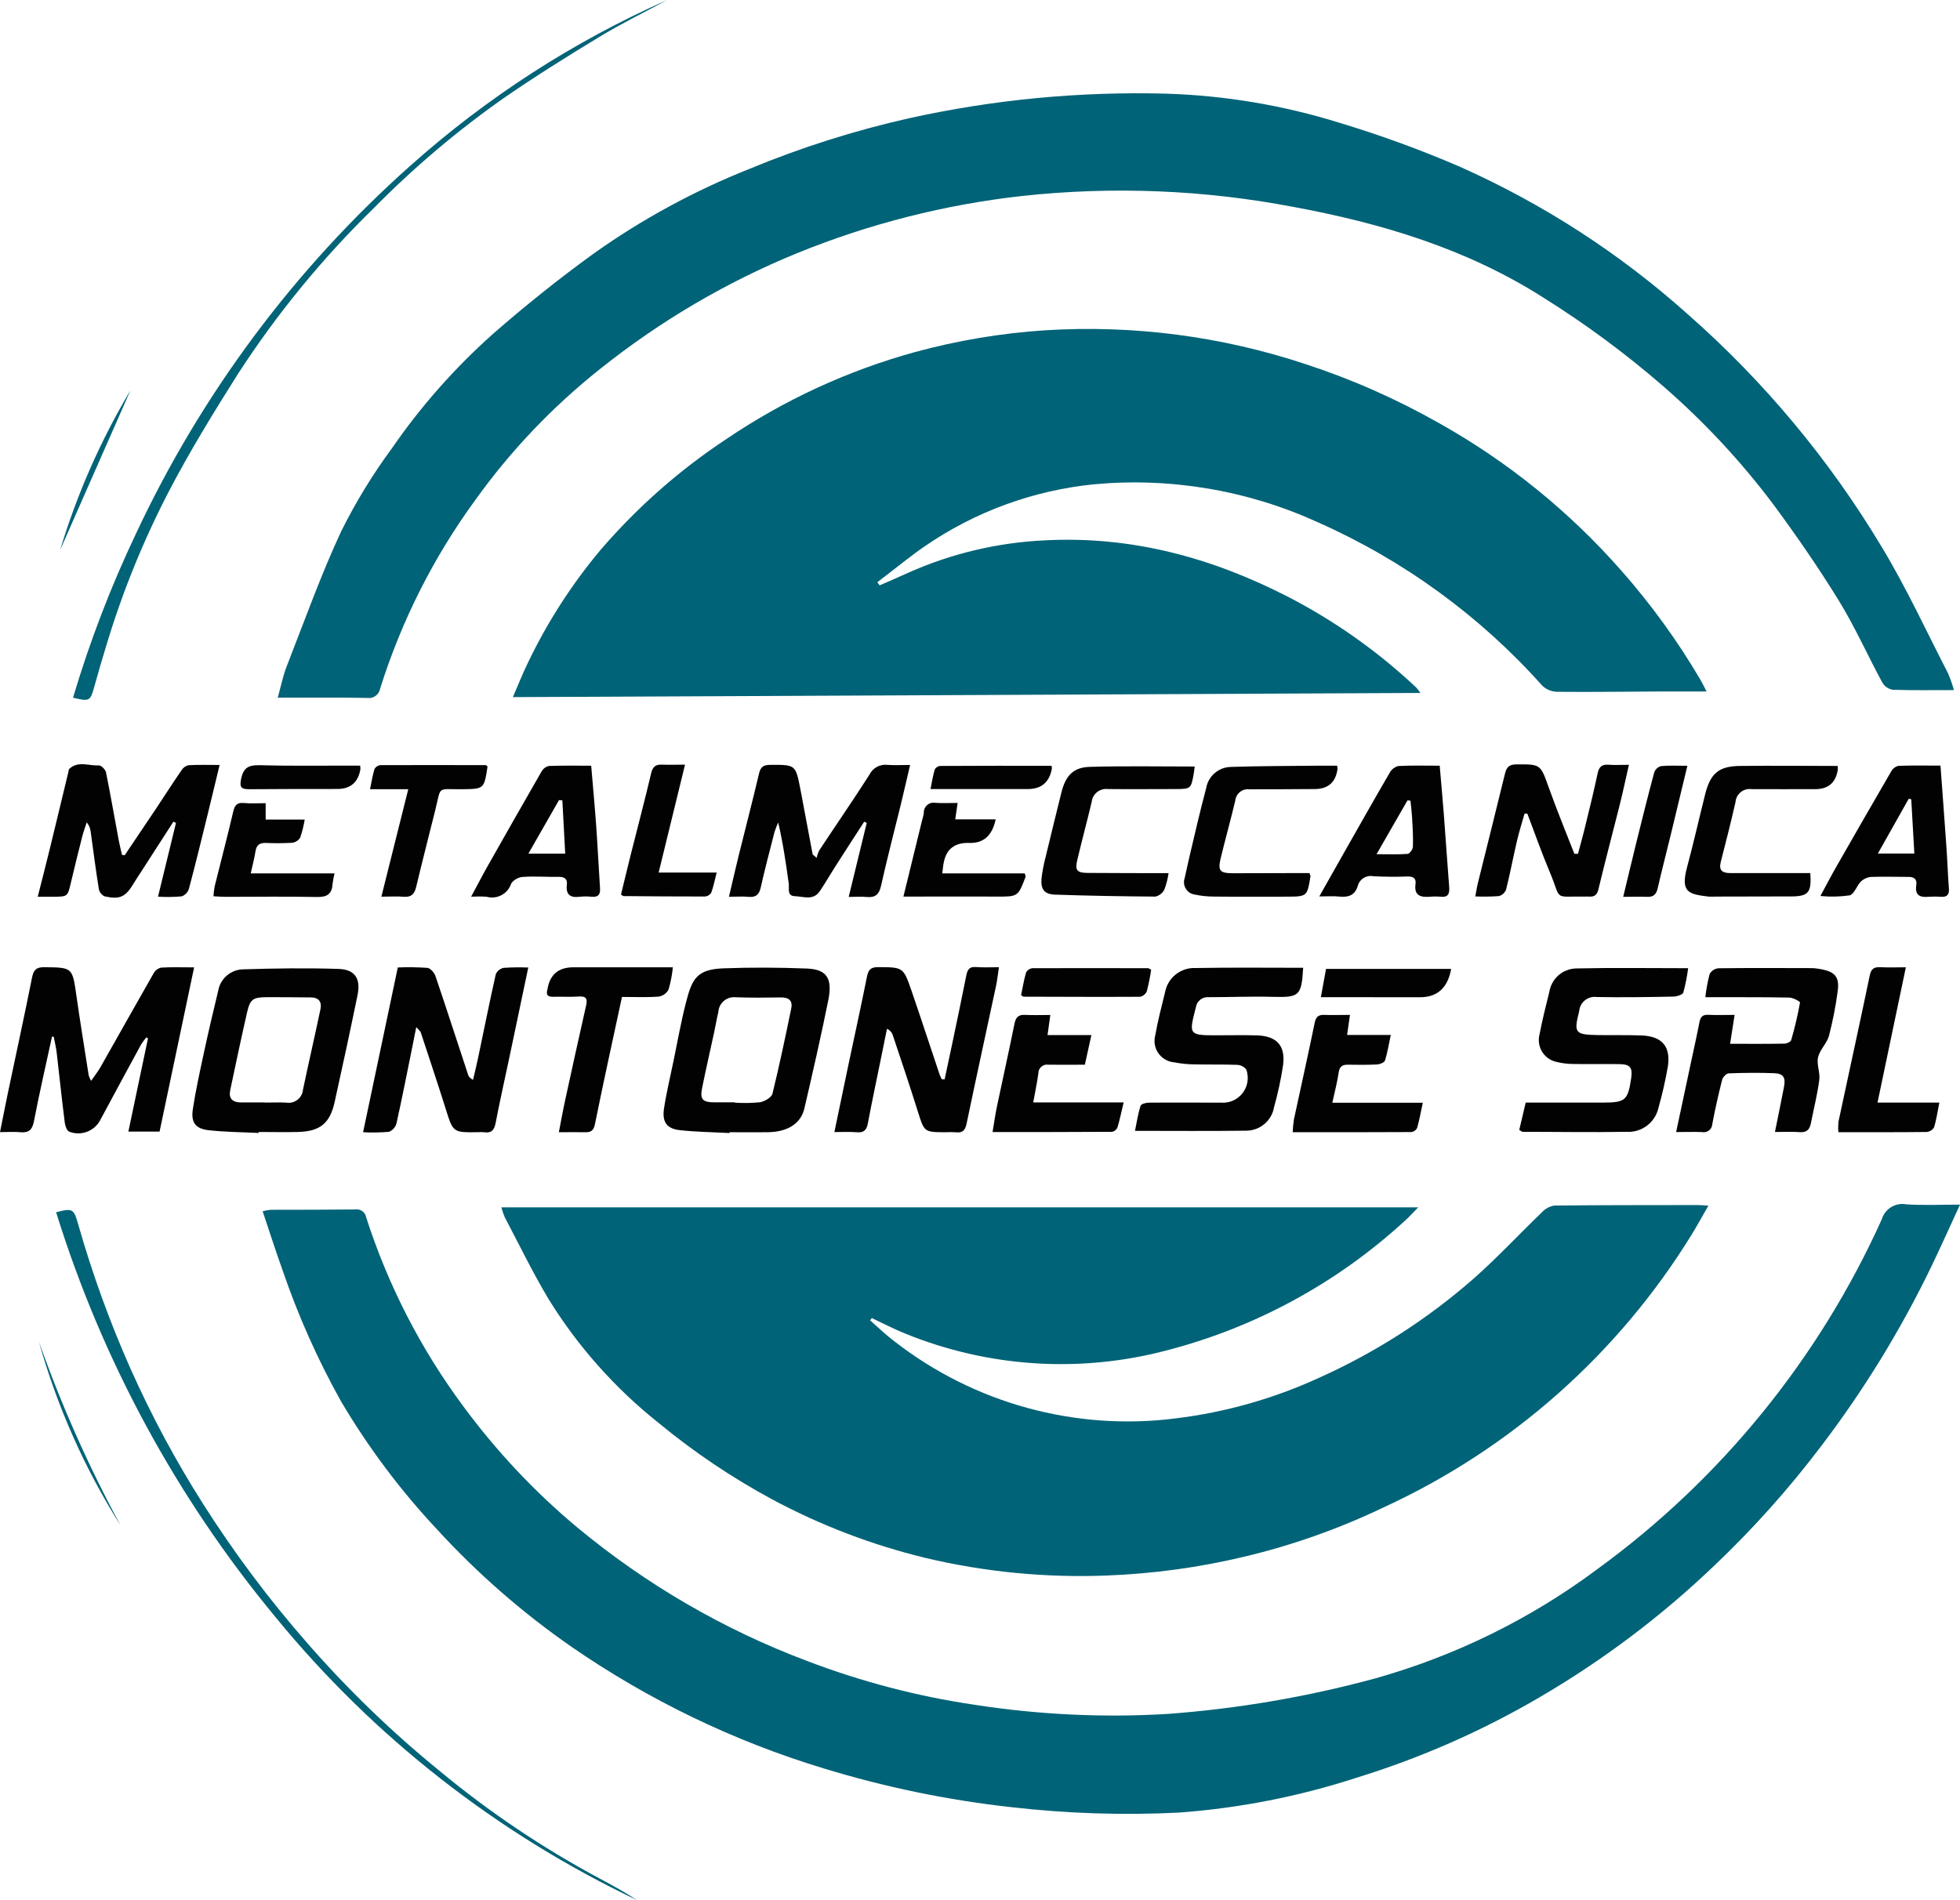 <svg xmlns="http://www.w3.org/2000/svg" id="Livello_1" viewBox="0 0 240 232.73"><g id="Raggruppa_16"><g id="Raggruppa_15"><path id="Tracciato_42-2" d="M61.39,147.87h112.27c-.61,.61-1.09,1.17-1.65,1.66-8.33,7.65-18.42,13.12-29.38,15.92-10.55,2.74-21.7,1.99-31.79-2.12-1.39-.56-2.73-1.26-4.09-1.9l-.21,.28c.99,.86,1.94,1.79,2.98,2.57,9.76,7.6,22.15,11,34.42,9.44,6.09-.74,12.02-2.42,17.59-4.98,6.87-3.08,13.24-7.17,18.9-12.13,2.92-2.57,5.58-5.45,8.39-8.15,.4-.43,.94-.72,1.52-.81,5.84-.06,11.69-.05,17.53-.06,.36,0,.73,.04,1.32,.07-.74,1.29-1.38,2.46-2.08,3.6-8.99,14.58-22.09,26.18-37.65,33.34-5.49,2.63-11.24,4.67-17.16,6.07-5.48,1.31-11.08,2.07-16.71,2.29-7.48,.3-14.97-.42-22.26-2.15-6.55-1.59-12.87-4-18.81-7.19-4.92-2.66-9.57-5.79-13.88-9.35-5.34-4.25-9.91-9.39-13.49-15.2-1.93-3.23-3.58-6.64-5.34-9.98-.17-.4-.31-.81-.42-1.23Z" fill="#016377"></path><path id="Tracciato_43-2" d="M173.94,84.87l-111.14,.51c.67-1.54,1.19-2.87,1.81-4.14,2.39-5.01,5.4-9.69,8.97-13.94,4.48-5.2,9.65-9.76,15.38-13.54,7.05-4.77,14.84-8.37,23.04-10.63,5.24-1.43,10.6-2.33,16.02-2.68,10.77-.67,21.58,.74,31.82,4.14,5.7,1.86,11.2,4.3,16.42,7.26,8.36,4.69,15.87,10.77,22.2,17.96,3.7,4.18,6.99,8.72,9.81,13.54,.2,.34,.36,.7,.7,1.34-2.05,0-3.88,0-5.71,0-4.19,.02-8.38,.08-12.58,.04-.68-.01-1.33-.28-1.82-.74-7.62-8.54-16.98-15.36-27.44-20-8.6-3.94-18.09-5.55-27.51-4.67-7.4,.75-14.49,3.34-20.62,7.55-1.63,1.11-3.16,2.37-4.72,3.56-.38,.29-.76,.58-1.14,.88l.28,.38c1.18-.51,2.36-1.02,3.52-1.55,5.27-2.35,10.93-3.69,16.69-3.96,10.59-.56,20.42,2.1,29.77,6.9,5.74,2.96,11.04,6.71,15.74,11.14,.18,.21,.35,.44,.51,.67Z" fill="#016377"></path><path id="Tracciato_44-2" d="M240,147.54c-1.23,2.67-2.32,5.1-3.47,7.5-3.76,7.8-8.3,15.21-13.55,22.1-3.96,5.23-8.35,10.14-13.11,14.65-6.44,6.16-13.59,11.55-21.29,16.05-7.09,4.16-14.65,7.48-22.51,9.9-7.04,2.29-14.34,3.72-21.73,4.26-6.82,.34-13.66,.12-20.45-.66-7.8-.86-15.51-2.45-23.02-4.75-11.03-3.34-21.46-8.38-30.94-14.93-5.98-4.16-11.48-8.96-16.4-14.33-4.5-4.8-8.46-10.08-11.8-15.75-2.84-5.09-5.22-10.43-7.11-15.95-.86-2.38-1.62-4.8-2.46-7.28,.32-.09,.64-.15,.97-.18,3.46-.01,6.91,0,10.37-.04,.63-.1,1.22,.32,1.33,.94,2.68,8.34,6.71,16.19,11.94,23.22,4.03,5.46,8.69,10.42,13.9,14.77,8.42,6.99,17.94,12.53,28.19,16.38,6.6,2.52,13.46,4.32,20.46,5.35,7.85,1.22,15.8,1.6,23.72,1.12,8.56-.64,17.05-2.09,25.33-4.34,9.83-2.76,19.07-7.3,27.25-13.41,15.12-11.01,27.11-25.77,34.8-42.82,.38-1.29,1.67-2.08,2.99-1.84,2.08,.14,4.18,.04,6.56,.04Z" fill="#016377"></path><path id="Tracciato_45-2" d="M239.28,84.52c-2.68,0-5.1,.04-7.52-.04-.52-.09-.98-.4-1.26-.86-1.8-3.32-3.34-6.8-5.31-10.01-2.49-4.05-5.2-7.98-8.03-11.81-3.97-5.29-8.49-10.14-13.48-14.48-4.62-4.01-9.54-7.65-14.73-10.89-9.4-5.99-19.82-9.1-30.63-11.1-10.92-2.08-22.09-2.53-33.15-1.33-9.44,1.05-18.7,3.4-27.5,6.98-8.72,3.56-16.88,8.36-24.23,14.24-5.8,4.61-10.93,10-15.24,16.02-5.12,7.01-9.05,14.81-11.65,23.09-.13,.75-.83,1.26-1.58,1.15-3.57-.07-7.14-.03-10.96-.03,.38-1.37,.63-2.65,1.1-3.85,2.17-5.54,4.17-11.17,6.68-16.55,1.77-3.56,3.85-6.96,6.21-10.16,3.55-5.15,7.71-9.85,12.38-14.01,3.92-3.43,8-6.69,12.21-9.75,5.96-4.25,12.41-7.76,19.21-10.46,6.3-2.61,12.82-4.68,19.48-6.18,10.33-2.29,20.9-3.3,31.48-3.02,7.24,.22,14.42,1.43,21.33,3.59,4.99,1.51,9.9,3.3,14.69,5.37,10.18,4.54,19.6,10.63,27.9,18.07,9.33,8.21,17.34,17.82,23.73,28.48,3.01,4.97,5.45,10.3,8.12,15.47,.29,.67,.53,1.37,.73,2.07Z" fill="#016377"></path><path id="Tracciato_46" d="M6.37,126.95c-.74,3.44-1.54,6.86-2.2,10.32-.21,1.08-.61,1.5-1.69,1.4-.76-.08-1.54-.01-2.48-.01,.35-1.73,.65-3.28,.97-4.82,.99-4.7,2.01-9.39,2.95-14.09,.18-.92,.48-1.3,1.49-1.29,3.48,.04,3.45,0,3.95,3.51,.46,3.25,1,6.49,1.5,9.73,.08,.23,.17,.46,.29,.68,.44-.64,.83-1.11,1.13-1.64,2.19-3.85,4.34-7.71,6.54-11.55,.19-.34,.52-.59,.91-.68,1.26-.08,2.53-.03,4.04-.03l-4.23,20.11h-3.82l2.4-11.41-.2-.13c-.23,.28-.45,.57-.64,.87-1.68,3.09-3.36,6.19-5.02,9.29-.73,1.36-2.36,1.95-3.79,1.39-.3-.14-.49-.72-.54-1.12-.36-2.85-.66-5.71-.99-8.57-.08-.65-.24-1.29-.36-1.93l-.2-.02Z" fill="#020202"></path><path id="Tracciato_47" d="M31.67,138.76c-2.05-.1-4.11-.11-6.14-.34-1.59-.18-2.16-.95-1.92-2.55,.34-2.27,.84-4.51,1.32-6.76,.56-2.6,1.16-5.19,1.79-7.77,.26-1.49,1.54-2.59,3.05-2.62,3.9-.12,7.8-.18,11.7-.05,2.02,.07,2.72,1.21,2.31,3.21-.9,4.38-1.84,8.75-2.81,13.12-.58,2.6-1.8,3.57-4.49,3.64-1.6,.04-3.21,0-4.81,0v.11Zm.74-3.72c.86,0,1.73-.04,2.59,0,.97,.18,1.9-.45,2.08-1.42,.01-.05,.02-.11,.02-.16,.69-3.29,1.45-6.57,2.14-9.86,.19-.89-.21-1.44-1.18-1.44-1.81-.01-3.62-.04-5.43-.03-1.68,.02-2.01,.26-2.38,1.88-.72,3.16-1.39,6.33-2.06,9.51-.21,.99,.26,1.49,1.25,1.5s1.98,0,2.97,0h0Z" fill="#020202"></path><path id="Tracciato_48" d="M89.33,138.77c-2.05-.11-4.1-.13-6.14-.36-1.54-.18-2.12-1-1.89-2.6,.3-1.99,.78-3.94,1.18-5.91,.49-2.37,.91-4.75,1.51-7.09,.74-2.91,1.32-4.08,4.55-4.21,3.4-.13,6.82-.11,10.22,.02,2.46,.09,3.2,1.18,2.67,3.85-.9,4.45-1.91,8.89-2.94,13.31-.44,1.86-2.09,2.86-4.48,2.89-1.56,.02-3.12,0-4.68,0v.1Zm.66-3.76v.04c1.02,.07,2.05,.05,3.07-.05,.57-.1,1.42-.59,1.53-1.06,.85-3.46,1.58-6.95,2.3-10.44,.19-.93-.29-1.35-1.25-1.34-1.85,.03-3.7,.05-5.55-.02-1.06-.11-2.01,.65-2.12,1.71,0,.02,0,.04,0,.05-.2,.84-.34,1.68-.52,2.52-.49,2.28-1.02,4.56-1.48,6.85-.28,1.39,.07,1.74,1.56,1.74,.82,0,1.64,0,2.46,0h0Z" fill="#020202"></path><path id="Tracciato_49" d="M64.69,118.48c-.8,3.82-1.56,7.43-2.32,11.04-.57,2.69-1.17,5.36-1.69,8.06-.17,.85-.53,1.23-1.4,1.09-.29-.02-.58-.02-.86,0-2.97,.03-2.94,.02-3.85-2.88-.98-3.13-2.03-6.23-3.05-9.35-.05-.14-.2-.25-.55-.65-.18,.92-.31,1.59-.45,2.27-.64,3.18-1.27,6.36-1.97,9.52-.13,.48-.47,.86-.93,1.04-1.05,.09-2.11,.11-3.16,.05l4.25-20.18c1.21-.05,2.42-.03,3.63,.05,.36,.04,.84,.59,.98,1,1.37,4.03,2.67,8.08,4.01,12.12,.06,.19,.18,.36,.59,.6,.2-.86,.42-1.72,.6-2.59,.73-3.45,1.41-6.91,2.19-10.35,.17-.4,.53-.69,.95-.78,1.01-.07,2.03-.08,3.04-.04Z" fill="#020202"></path><path id="Tracciato_50" d="M115.67,132.19c.32-1.5,.64-3,.96-4.51,.57-2.73,1.15-5.46,1.69-8.2,.14-.7,.36-1.11,1.19-1.04,.89,.07,1.79,.02,2.81,.02-.13,.87-.21,1.59-.36,2.31-1.2,5.61-2.43,11.22-3.6,16.84-.17,.81-.47,1.16-1.29,1.07-.41-.03-.82-.03-1.23-.01-2.7,0-2.66,0-3.47-2.6-.98-3.13-2.03-6.24-3.07-9.35-.12-.32-.37-.58-.69-.72l-.76,3.74c-.53,2.61-1.09,5.22-1.58,7.84-.16,.88-.53,1.17-1.4,1.09-.85-.07-1.7-.02-2.7-.02,.59-2.85,1.15-5.53,1.71-8.2,.76-3.61,1.56-7.22,2.28-10.84,.17-.83,.46-1.16,1.35-1.16,3.07,.02,3.1-.02,4.1,2.88,1.18,3.44,2.31,6.9,3.47,10.35,.07,.17,.15,.34,.24,.51h.35Z" fill="#020202"></path><path id="Tracciato_51" d="M205.24,138.65c.63-2.95,1.23-5.75,1.82-8.54,.35-1.64,.72-3.28,1.04-4.93,.12-.62,.38-.92,1.05-.89,1.02,.05,2.04,.01,3.25,.01l-.55,3.54c2.31,0,4.48,.02,6.65-.02,.29,0,.77-.22,.83-.43,.44-1.51,.8-3.05,1.08-4.6,.02-.13-.83-.59-1.28-.61-2.84-.06-5.68-.04-8.51-.05h-1.8c.1-.95,.28-1.9,.52-2.83,.22-.4,.62-.66,1.07-.71,3.78-.05,7.56-.03,11.34-.02,.41,0,.82,.05,1.22,.13,1.74,.32,2.3,.97,2.05,2.72-.24,1.83-.6,3.64-1.06,5.43-.25,.93-1.13,1.71-1.34,2.64-.2,.87,.27,1.87,.15,2.78-.24,1.79-.68,3.54-1.03,5.31-.15,.75-.5,1.14-1.34,1.08-.97-.07-1.94-.02-3.06-.02,.4-1.97,.76-3.72,1.1-5.48,.24-1.19-.06-1.68-1.21-1.72-1.85-.07-3.7-.05-5.55,.02-.29,.01-.73,.47-.81,.8-.45,1.79-.86,3.59-1.2,5.4-.02,.57-.49,1.02-1.06,1.01-.07,0-.13,0-.2-.02-1.01-.04-2.03,0-3.16,0Z" fill="#020202"></path><path id="Tracciato_52" d="M186.03,138.39l.79-3.35h8.76c.24,0,.49,0,.74,0,2.7,0,3.03-.29,3.42-3.02,.18-1.26-.12-1.67-1.42-1.69-1.93-.03-3.86,.02-5.79-.02-.7-.01-1.39-.11-2.06-.28-1.46-.38-2.33-1.87-1.96-3.33,0-.02,0-.03,.01-.05,.34-1.73,.76-3.45,1.19-5.16,.26-1.62,1.63-2.84,3.28-2.88,4.52-.1,9.03-.03,13.72-.03-.13,1.01-.32,2-.59,2.98-.09,.28-.81,.49-1.24,.5-3.12,.06-6.25,.11-9.37,.05-1.04-.14-2,.6-2.13,1.64,0,.02,0,.04,0,.06-.69,2.68-.54,2.91,2.2,2.96,1.81,.03,3.62-.02,5.43,.05,2.46,.09,3.57,1.31,3.23,3.73-.3,1.74-.69,3.46-1.17,5.16-.42,1.81-2.09,3.04-3.94,2.91-4.23,.08-8.47,0-12.7,0-.07,0-.14-.08-.37-.22Z" fill="#020202"></path><path id="Tracciato_53" d="M159.57,118.53c-.2,3.45-.46,3.64-3.7,3.56-2.62-.07-5.25,.04-7.87,.04-.77-.07-1.46,.48-1.57,1.25-.83,3.26-.93,3.43,2.42,3.42,1.69,0,3.38-.04,5.06,.01,2.46,.07,3.54,1.3,3.19,3.73-.26,1.71-.63,3.39-1.09,5.05-.28,1.66-1.71,2.88-3.4,2.89-4.47,.06-8.94,.02-13.63,.02,.21-1.05,.37-2.08,.68-3.07,.07-.22,.66-.38,1.02-.38,3.09-.03,6.17,0,9.26,0,1.67-.1,2.95-1.55,2.84-3.22-.02-.28-.07-.56-.17-.83-.25-.34-.65-.55-1.08-.58-1.76-.07-3.53-.02-5.3-.06-.82-.01-1.64-.09-2.44-.25-1.45-.12-2.53-1.39-2.41-2.83,.01-.16,.04-.32,.08-.47,.31-1.78,.77-3.53,1.2-5.28,.33-1.79,1.93-3.06,3.75-2.97,4.36-.08,8.72-.03,13.17-.03Z" fill="#020202"></path><path id="Tracciato_54" d="M103.93,109.82l2.2-9.03-.31-.15c-1.12,1.73-2.24,3.45-3.35,5.19-.71,1.1-1.36,2.24-2.09,3.32-.8,1.19-2.02,.64-3.06,.61-.98-.04-.66-.94-.74-1.54-.34-2.48-.7-4.96-1.29-7.49-.17,.38-.32,.76-.45,1.16-.58,2.27-1.18,4.53-1.69,6.81-.2,.89-.61,1.23-1.52,1.14-.72-.07-1.46-.01-2.37-.01,.43-1.83,.8-3.46,1.2-5.08,.83-3.35,1.7-6.69,2.49-10.04,.19-.8,.56-1.03,1.35-1.03,3.11-.02,3.12-.05,3.71,3,.51,2.66,1,5.32,1.5,7.97l.49,.42c.06-.32,.17-.62,.31-.91,2.05-3.11,4.17-6.17,6.17-9.31,.41-.82,1.3-1.28,2.2-1.17,.85,.06,1.71,.01,2.76,.01-.41,1.75-.77,3.33-1.15,4.9-.81,3.3-1.67,6.59-2.41,9.91-.24,1.07-.72,1.46-1.77,1.36-.64-.07-1.29-.01-2.18-.01Z" fill="#020202"></path><path id="Tracciato_55" d="M15.28,104.73c1.3-1.93,2.6-3.86,3.9-5.8,1.02-1.54,2.01-3.09,3.06-4.61,.19-.3,.49-.52,.84-.6,1.21-.07,2.44-.03,3.81-.03-.51,2.09-.96,4.03-1.44,5.96-.75,3.06-1.5,6.13-2.31,9.18-.13,.44-.46,.79-.88,.95-.97,.09-1.94,.1-2.91,.04l2.2-9.04-.32-.14-3.97,6.16c-.29,.45-.59,.89-.86,1.34-1.02,1.72-1.7,2.06-3.6,1.64-.36-.18-.62-.51-.7-.91-.37-2.31-.67-4.64-.99-6.96-.04-.44-.21-.86-.49-1.19-.19,.59-.41,1.17-.56,1.77-.47,1.87-.94,3.74-1.38,5.62-.4,1.71-.38,1.71-2.19,1.72h-1.87c.54-2.13,1.04-4.06,1.51-6,.76-3.1,1.5-6.21,2.25-9.31,.03-.12,.03-.28,.1-.35,1.09-1.02,2.41-.35,3.62-.43,.28-.02,.81,.51,.88,.85,.56,2.77,1.04,5.56,1.56,8.34,.11,.59,.27,1.18,.4,1.77l.33,.05Z" fill="#020202"></path><path id="Tracciato_56" d="M193.22,104.58c.31-1.17,.64-2.33,.92-3.51,.52-2.12,1.04-4.23,1.49-6.36,.17-.8,.53-1.11,1.34-1.05,.76,.06,1.54,.01,2.49,.01-.42,1.83-.76,3.47-1.17,5.08-.85,3.39-1.75,6.76-2.56,10.15-.17,.73-.51,.96-1.18,.91-.21-.01-.41,0-.62,0-3.82-.05-2.66,.55-4.2-3.1-.98-2.32-1.81-4.71-2.71-7.06h-.34c-.31,1.1-.66,2.2-.92,3.31-.47,1.99-.84,4.01-1.34,5.99-.15,.39-.47,.69-.88,.8-.96,.07-1.93,.08-2.89,.04,.13-.69,.21-1.23,.35-1.77,1.09-4.42,2.21-8.83,3.28-13.25,.2-.83,.53-1.15,1.4-1.15,3-.02,2.94-.03,3.98,2.87,.97,2.72,2.07,5.39,3.12,8.08h.44Z" fill="#020202"></path><path id="Tracciato_57" d="M72.39,93.78c.21,2.55,.45,5,.62,7.46,.18,2.5,.29,5,.46,7.5,.06,.79-.18,1.16-1.01,1.09-.49-.05-.99-.05-1.48,0-1.15,.15-1.71-.25-1.57-1.47,.09-.76-.33-.98-1.05-.97-1.44,.03-2.88-.09-4.31,.01-.58,.04-1.11,.33-1.45,.8-.4,1.27-1.74,1.99-3.02,1.63-.63-.04-1.26-.04-1.89-.01,.73-1.34,1.31-2.48,1.94-3.6,2.22-3.93,4.45-7.85,6.7-11.76,.2-.34,.53-.57,.91-.65,1.68-.06,3.36-.03,5.15-.03Zm-3.18,10.77c-.12-2.25-.23-4.39-.35-6.52l-.41-.04-3.75,6.56h4.51Z" fill="#020202"></path><path id="Tracciato_58" d="M161.53,109.82c1.08-1.91,1.99-3.53,2.91-5.15,1.9-3.35,3.79-6.7,5.73-10.03,.22-.41,.6-.7,1.05-.82,1.63-.09,3.28-.04,5.07-.04,.18,2.08,.36,4.11,.52,6.13,.22,2.9,.41,5.81,.64,8.71,.06,.79-.08,1.3-1.02,1.21-.45-.04-.9-.04-1.35,0-1.13,.08-1.95-.12-1.75-1.57,.09-.64-.25-.94-.97-.91-1.4,.05-2.79,.04-4.19-.03-.84-.18-1.68,.33-1.9,1.15-.35,1.19-1.15,1.45-2.27,1.34-.71-.08-1.44-.02-2.46-.02Zm7.02-5.2c1.55,0,2.69,.05,3.82-.04,.24-.02,.63-.56,.64-.87,.04-1.19-.03-2.38-.1-3.57-.04-.69-.13-1.38-.2-2.07l-.36-.05-3.8,6.61Z" fill="#020202"></path><path id="Tracciato_59" d="M222.91,109.73c.74-1.36,1.37-2.58,2.05-3.76,2.19-3.84,4.4-7.67,6.62-11.5,.18-.33,.5-.58,.87-.67,1.67-.07,3.35-.03,5.16-.03,.25,3.4,.5,6.71,.73,10.01,.12,1.68,.17,3.36,.3,5.04,.06,.76-.23,1.06-.96,1.02-.49-.04-.98-.04-1.48-.01-1.09,.11-1.76-.15-1.55-1.46,.1-.65-.25-.98-.94-.97-1.52,0-3.04-.05-4.56,0-.47,.03-.92,.23-1.27,.55-.53,.52-.82,1.56-1.39,1.71-1.18,.17-2.38,.2-3.57,.08Zm11.5-5.19c-.13-2.28-.26-4.46-.38-6.65l-.31-.06-3.78,6.71h4.48Z" fill="#020202"></path><path id="Tracciato_60" d="M225.03,93.8c.01,.17,.01,.35,0,.52q-.39,2.34-2.76,2.33c-2.59,0-5.18,.02-7.77,0-.96-.14-1.85,.53-1.98,1.49,0,.02,0,.04,0,.06-.56,2.47-1.19,4.93-1.82,7.39-.26,1.04,.24,1.34,1.16,1.34h9.81c.17,2.4-.23,2.86-2.38,2.86l-9.24,.02c-.29,.02-.58,.01-.86,0-2.38-.3-3.45-.48-2.61-3.6,.8-2.97,1.47-5.97,2.22-8.95,.64-2.53,1.65-3.41,4.21-3.45,3.98-.05,7.96,0,12.04,0Z" fill="#020202"></path><path id="Tracciato_61" d="M146.29,93.88c-.06,.42-.09,.74-.15,1.06-.3,1.63-.38,1.69-2.08,1.7-2.79,0-5.59,.03-8.39,0-.98-.12-1.87,.57-1.99,1.54,0,0,0,0,0,.01-.56,2.39-1.21,4.76-1.77,7.15-.3,1.26-.03,1.56,1.27,1.57,2.75,.02,5.51,.02,8.26,.03h1.65c-.1,.69-.27,1.37-.52,2.02-.22,.43-.63,.75-1.1,.85-4.1-.03-8.2-.1-12.3-.24-1.29-.05-1.74-.65-1.64-1.94,.1-.9,.27-1.78,.5-2.65,.63-2.63,1.28-5.26,1.93-7.89,.52-2.1,1.46-3.12,3.52-3.17,4.23-.12,8.46-.04,12.79-.04Z" fill="#020202"></path><path id="Tracciato_62" d="M160.35,106.93c.05,.12,.09,.24,.12,.36-.4,2.51-.4,2.52-2.92,2.53-2.96,0-5.92,.02-8.88-.01-.82,0-1.64-.09-2.44-.26-.83-.15-1.38-.94-1.23-1.77,.01-.07,.03-.15,.06-.22,.48-2.24,1.02-4.47,1.55-6.71,.34-1.44,.7-2.87,1.08-4.3,.25-1.49,1.52-2.59,3.03-2.62,3.53-.12,7.07-.11,10.6-.15,.81,0,1.62,0,2.41,0,.03,.13,.05,.26,.05,.39q-.33,2.46-2.79,2.47c-2.67,.01-5.34,.04-8.01,.03-.86-.1-1.63,.52-1.72,1.38,0,0,0,0,0,0-.56,2.35-1.21,4.68-1.78,7.03-.38,1.59-.12,1.87,1.56,1.87,2.67,0,5.34-.01,8.01-.02h1.3Z" fill="#020202"></path><path id="Tracciato_63" d="M82.39,118.47c-.09,.93-.27,1.84-.53,2.74-.25,.46-.7,.77-1.21,.85-1.46,.11-2.94,.04-4.49,.04-1.12,5.23-2.26,10.38-3.3,15.54-.16,.79-.45,1.05-1.19,1.03-1.02-.02-2.03,0-3.24,0,.3-1.54,.54-2.89,.84-4.23,.82-3.77,1.65-7.54,2.5-11.3,.18-.81,.02-1.15-.88-1.09-1.06,.07-2.12,0-3.19,.03-.6,.01-.85-.21-.69-.82,.01-.04,.02-.08,.03-.12q.44-2.67,3.16-2.67h12.21Z" fill="#020202"></path><path id="Tracciato_64" d="M121.54,138.64c.19-1.15,.33-2.15,.54-3.15,.71-3.37,1.46-6.73,2.14-10.1,.16-.79,.48-1.14,1.3-1.09,.97,.05,1.95,.01,3.09,.01l-.34,2.46h5.37l-.8,3.63c-1.52,0-3,.02-4.47,0-.57-.09-1.12,.3-1.21,.87,0,.06-.01,.12-.01,.18-.16,1.13-.39,2.25-.63,3.57h11.07c-.28,1.15-.47,2.11-.75,3.04-.11,.28-.35,.49-.64,.56-4.84,.03-9.68,.03-14.65,.03Z" fill="#020202"></path><path id="Tracciato_65" d="M165.3,124.31l-.35,2.45h5.35c-.26,1.19-.41,2.19-.71,3.13-.08,.24-.62,.46-.96,.48-1.19,.06-2.38,.05-3.57,.03-.68-.01-1.03,.21-1.14,.95-.17,1.2-.49,2.37-.78,3.71h11.08c-.24,1.13-.42,2.11-.69,3.07-.13,.28-.39,.47-.7,.52-4.8,.03-9.6,.02-14.54,.02,.02-.52,.07-1.05,.15-1.57,.84-3.93,1.73-7.85,2.53-11.78,.16-.78,.44-1.05,1.2-1.02,.98,.04,1.96,0,3.12,0Z" fill="#020202"></path><path id="Tracciato_66" d="M6.87,148.47c2.03-.53,2.17-.42,2.7,1.46,1.72,6.04,3.86,11.96,6.41,17.7,2.56,5.74,5.53,11.28,8.9,16.58,3.8,5.99,8.06,11.68,12.74,17.02,4.94,5.66,10.35,10.9,16.18,15.64,6.07,5.04,12.63,9.45,19.58,13.18,1.59,.83,3.16,1.72,4.65,2.68-17.15-8.15-32.29-19.99-44.31-34.69-12.1-14.61-21.22-31.45-26.85-49.57Z" fill="#016377"></path><path id="Tracciato_67-2" d="M81.69,0c-2.77,1.5-5.61,2.89-8.3,4.52-3.96,2.4-7.89,4.86-11.7,7.49-5.71,4.01-11.04,8.53-15.94,13.5-6.26,6.11-11.83,12.91-16.59,20.25-3,4.75-5.95,9.55-8.54,14.53-3.1,5.99-5.64,12.25-7.58,18.7-.53,1.73-1.04,3.46-1.52,5.21-.46,1.66-.58,1.74-2.58,1.25,2.05-6.88,4.62-13.59,7.7-20.07,8.02-17.15,19.45-32.49,33.59-45.07C59.6,11.94,70.21,5.09,81.69,0Z" fill="#016377"></path><path id="Tracciato_68" d="M229.9,135.04h7.57c-.22,1.12-.36,2.1-.64,3.02-.19,.33-.53,.54-.9,.58-3.57,.04-7.14,.03-10.82,.03-.04-.42-.03-.83,0-1.25,1.27-5.97,2.59-11.94,3.83-17.91,.17-.84,.5-1.09,1.3-1.05,.97,.05,1.96,.01,3.13,.01l-3.47,16.57Z" fill="#020202"></path><path id="Tracciato_69" d="M50,96.66h-4.69c.2-.97,.32-1.76,.56-2.51,.17-.26,.45-.43,.76-.44,4.28-.02,8.55,0,12.83,0,.07,0,.14,.08,.21,.12,.01,.04,.02,.08,.02,.12-.42,2.7-.42,2.68-3.17,2.71-3.07,.03-2.47-.46-3.22,2.55-.78,3.14-1.59,6.27-2.34,9.42-.21,.87-.59,1.27-1.51,1.2-.85-.07-1.7-.01-2.75-.01l3.29-13.15Z" fill="#020202"></path><path id="Tracciato_70" d="M110.62,109.82l2.3-9.4c.09-.27,.15-.55,.2-.83-.05-.66,.45-1.23,1.1-1.28,.11,0,.23,0,.34,.02,.88,.06,1.76,.01,2.7,.01l-.29,2.01h4.95q-.62,2.98-3.24,2.89t-3.11,2.36c-.09,.38-.11,.78-.19,1.37h10.1c.07,.26,.12,.35,.1,.42-.93,2.45-.93,2.43-3.6,2.42-3.29-.02-6.58,0-9.87,0h-1.48Z" fill="#020202"></path><path id="Tracciato_71" d="M32.53,98.36v2.02h4.78c-.12,.75-.31,1.49-.55,2.21-.22,.35-.59,.58-.99,.63-1.07,.06-2.14,.07-3.2,.02-.73-.02-1.15,.21-1.28,.99-.13,.84-.35,1.67-.59,2.74h10.26c-.1,.42-.18,.85-.24,1.29-.07,1.23-.66,1.63-1.92,1.6-3.74-.08-7.49-.02-11.23-.02-.44,0-.88-.04-1.43-.07,.02-.4,.07-.8,.14-1.19,.76-3.06,1.56-6.11,2.28-9.18,.18-.79,.47-1.13,1.32-1.05s1.71,.02,2.66,.02Z" fill="#020202"></path><path id="Tracciato_72" d="M87.75,106.89c-.25,.97-.39,1.73-.66,2.44-.16,.27-.44,.44-.76,.47-3.33,0-6.65-.02-9.98-.05-.07,0-.13-.08-.31-.19,.4-1.62,.79-3.29,1.21-4.95,.83-3.3,1.7-6.58,2.48-9.89,.19-.8,.53-1.11,1.33-1.07,.85,.04,1.71,0,2.82,0l-3.23,13.22h7.1Z" fill="#020202"></path><path id="Tracciato_73" d="M206.62,93.78c-.73,3.04-1.4,5.82-2.07,8.59-.52,2.14-1.08,4.28-1.57,6.43-.17,.72-.5,1.07-1.26,1.04-.93-.04-1.86,0-2.96,0,.59-2.43,1.1-4.61,1.64-6.78,.7-2.82,1.4-5.65,2.16-8.46,.13-.37,.44-.66,.82-.77,1.01-.1,2.04-.04,3.25-.04Z" fill="#020202"></path><path id="Tracciato_74" d="M140.96,118.77c-.13,.89-.31,1.76-.53,2.63-.15,.35-.45,.6-.82,.68-4.76,.03-9.52,0-14.27-.01-.07,0-.14-.08-.31-.18,.19-.9,.34-1.86,.61-2.78,.16-.3,.46-.5,.8-.53,4.71-.02,9.43,0,14.14,0,.07,0,.14,.07,.39,.19Z" fill="#020202"></path><path id="Tracciato_75" d="M177.69,118.67q-.61,3.47-3.83,3.47c-3.58,0-7.16,0-10.74-.01h-1.38l.63-3.46h15.32Z" fill="#020202"></path><path id="Tracciato_76" d="M128.76,93.79c.03,.12,.04,.24,.04,.36q-.46,2.49-2.95,2.49h-11.91c.19-.93,.3-1.68,.52-2.4,.13-.24,.37-.4,.64-.43,4.56-.03,9.12-.02,13.66-.02Z" fill="#020202"></path><path id="Tracciato_77" d="M44.1,93.78c.02,.15,.03,.3,.03,.45q-.42,2.39-2.81,2.4c-3.58,0-7.16,0-10.74,.03-.95,0-1.29-.13-1.06-1.25,.28-1.36,.89-1.72,2.23-1.69,3.7,.1,7.41,.05,11.11,.05h1.25Z" fill="#020202"></path><path id="Tracciato_78" d="M4.77,164.34c2.74,7.75,6.08,15.26,9.99,22.48-4.4-6.97-7.77-14.55-9.99-22.48Z" fill="#016377"></path><path id="Tracciato_79" d="M7.36,67.37c2.06-6.84,4.95-13.41,8.61-19.55l-8.61,19.55Z" fill="#016377"></path></g></g></svg>